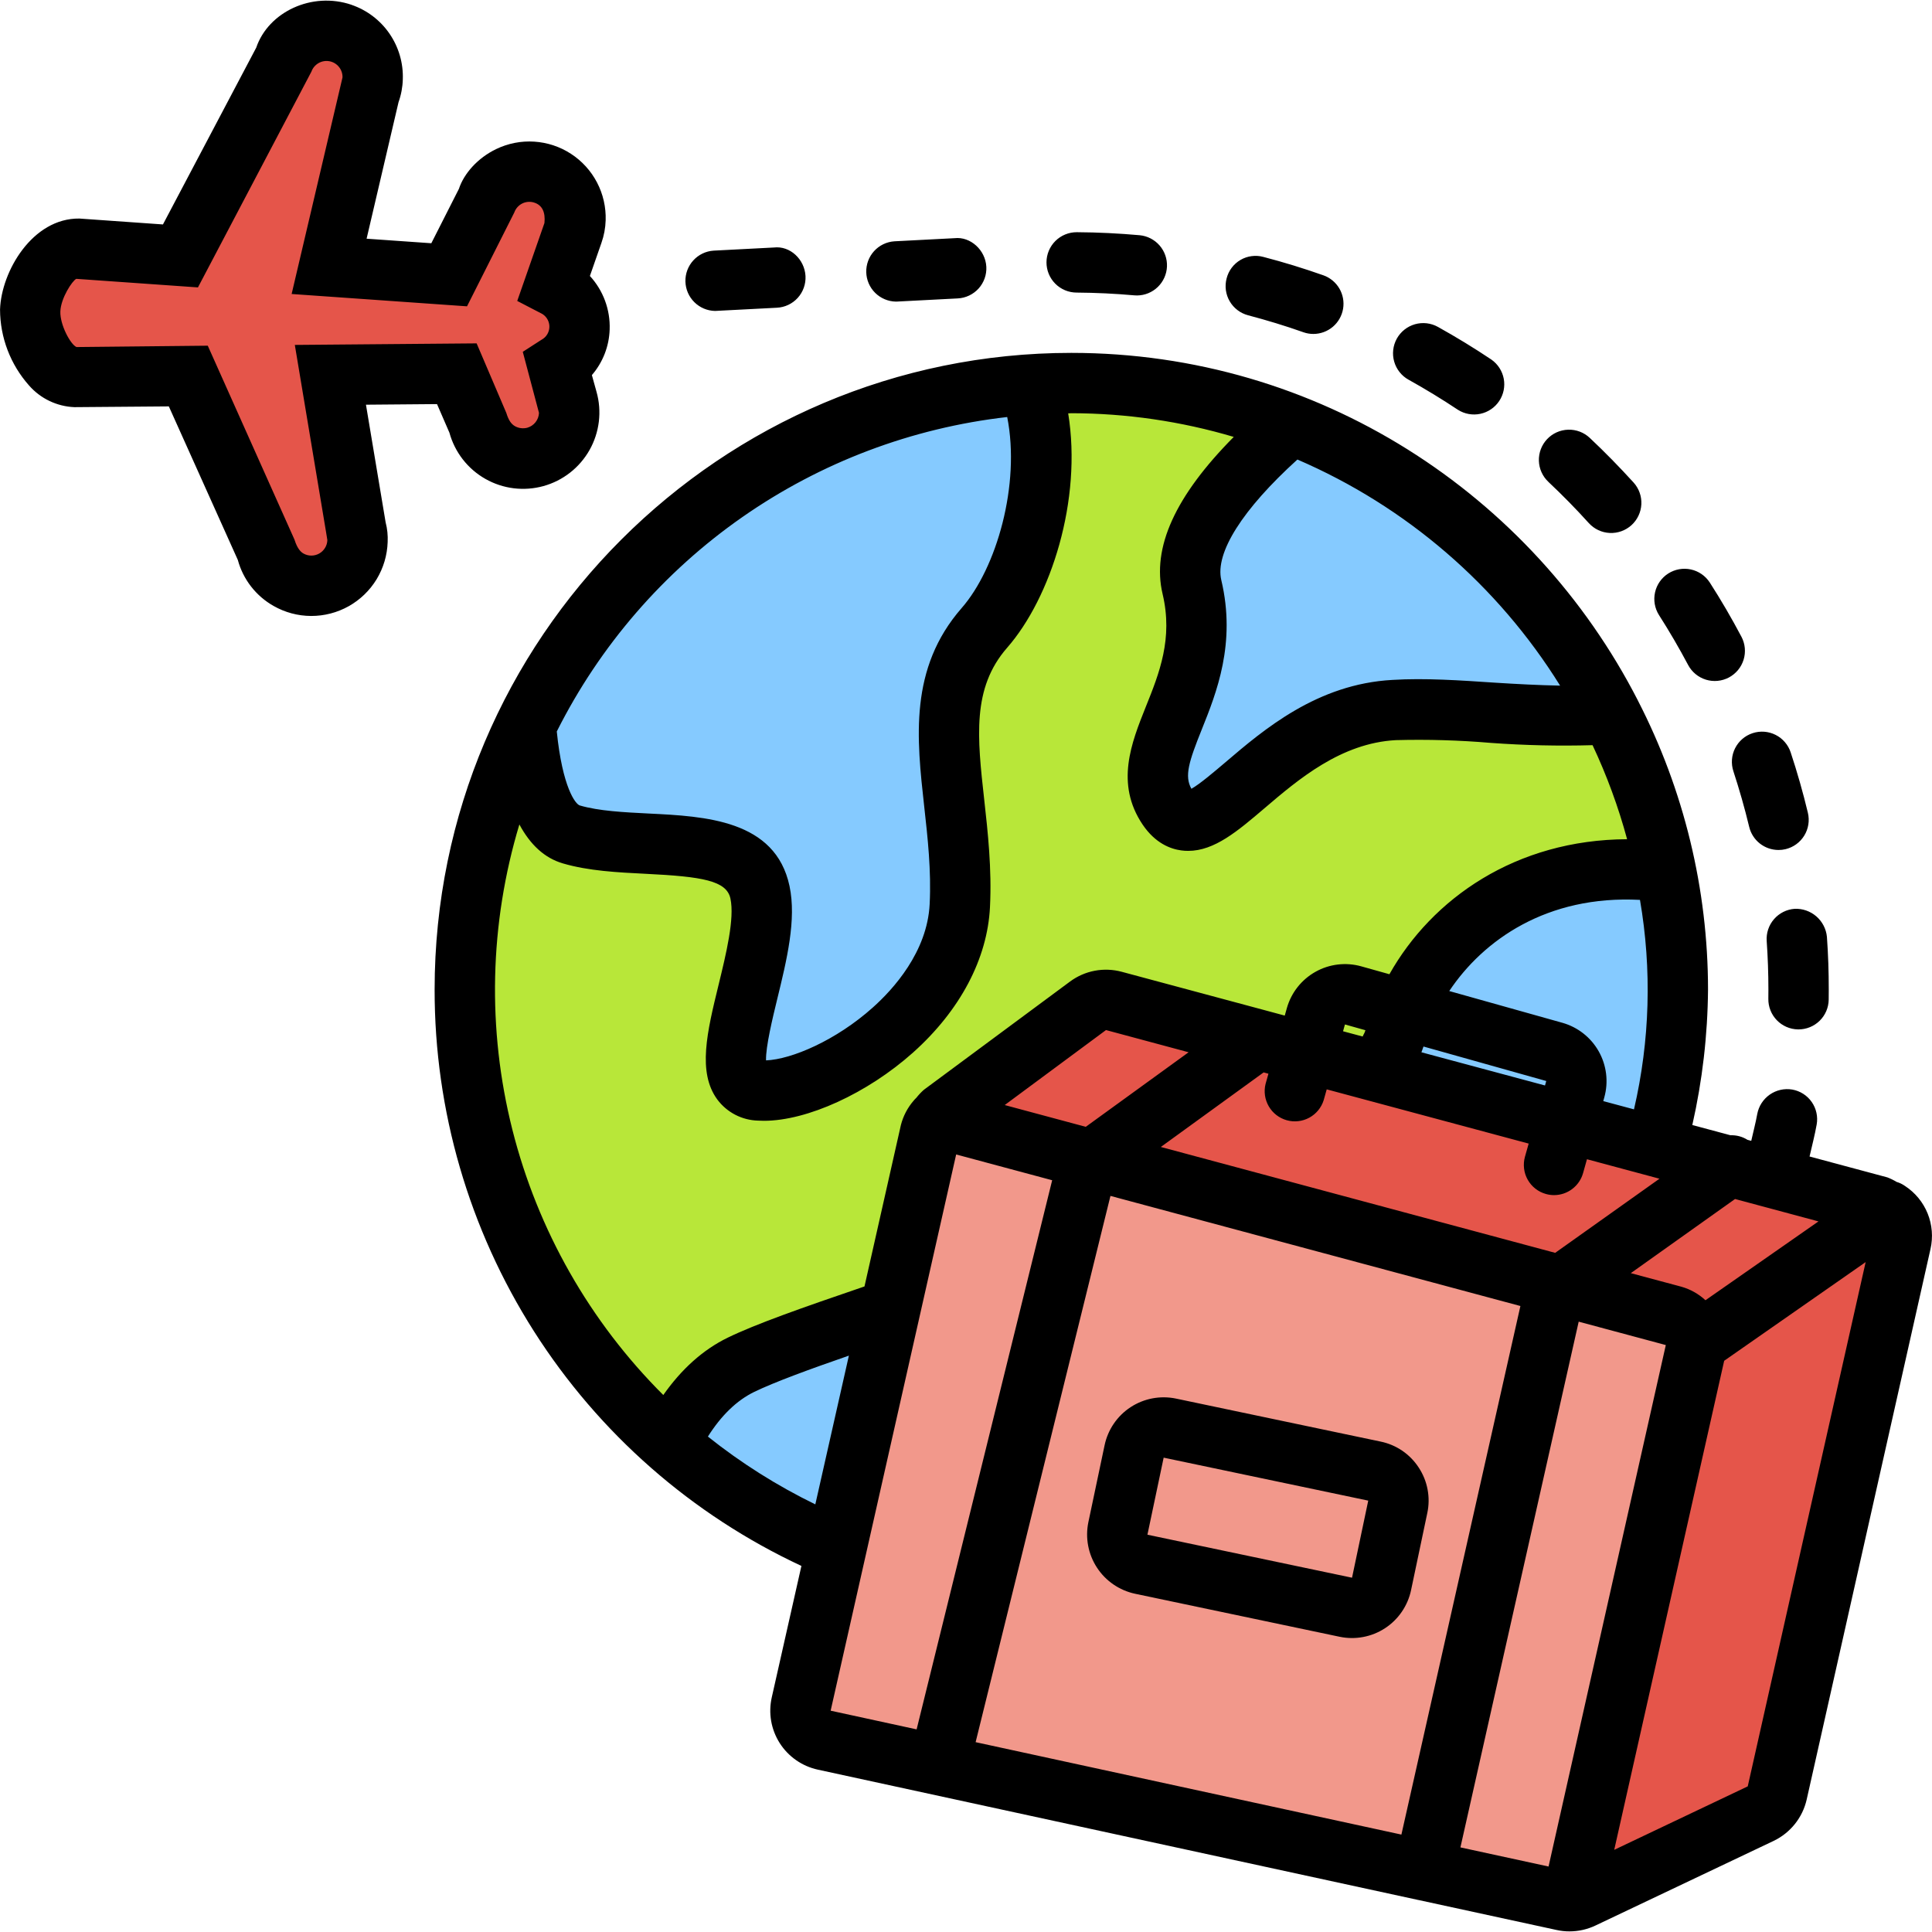 <svg width="100" height="100" viewBox="0 0 100 100" fill="none" xmlns="http://www.w3.org/2000/svg">
<g clip-path="url(#clip0_503_14)">
<path d="M86.856 51.222C86.856 57.432 85.015 63.504 81.564 68.668C78.114 73.832 73.209 77.857 67.471 80.234C61.733 82.611 55.419 83.233 49.328 82.021C43.236 80.809 37.641 77.818 33.249 73.427C28.857 69.035 25.866 63.44 24.655 57.348C23.443 51.257 24.065 44.943 26.442 39.204C28.818 33.466 32.843 28.562 38.008 25.111C43.172 21.661 49.243 19.819 55.454 19.819C63.782 19.819 71.77 23.128 77.659 29.017C83.548 34.906 86.856 42.893 86.856 51.222Z" fill="#B8E739"/>
<path d="M53.322 19.927C54.772 24.092 53.329 29.777 50.954 32.493C47.556 36.38 49.963 41.208 49.68 46.871C49.397 52.535 42.459 56.641 39.333 56.445C36.207 56.25 40.051 49.561 39.333 46.181C38.614 42.801 33.034 44.205 29.565 43.19C28.049 42.746 27.428 40.245 27.207 37.569C29.616 32.585 33.301 28.328 37.888 25.229C42.474 22.131 47.8 20.301 53.322 19.927ZM83.418 36.983C79.912 30.116 74.007 24.776 66.824 21.975C63.831 24.541 61.068 27.724 61.698 30.381C62.99 35.827 58.459 38.866 60.441 41.807C62.423 44.748 65.624 37.101 72.165 36.748C75.606 36.561 79.832 37.31 83.418 36.983ZM72.165 53.795C70.155 61.428 44.441 67.686 38.349 70.647C36.681 71.458 35.504 72.962 34.656 74.706C39.574 79.069 45.739 81.776 52.279 82.447C58.819 83.118 65.404 81.717 71.106 78.443C76.807 75.168 81.335 70.186 84.052 64.199C86.769 58.212 87.536 51.523 86.246 45.077C78.401 44.043 73.403 49.097 72.165 53.795Z" fill="#85CAFF"/>
<path d="M17.68 1.712C17.976 1.815 18.249 1.976 18.483 2.185C18.718 2.394 18.908 2.647 19.045 2.93C19.181 3.212 19.26 3.519 19.278 3.833C19.295 4.146 19.251 4.46 19.147 4.756L17.026 13.776L23.242 14.213L25.137 10.474C25.346 9.876 25.784 9.385 26.354 9.11C26.925 8.834 27.582 8.797 28.18 9.006C28.778 9.215 29.269 9.653 29.544 10.223C29.82 10.794 29.857 11.451 29.648 12.049L28.687 14.805C29.089 15.008 29.425 15.322 29.656 15.71C29.886 16.097 30.002 16.542 29.989 16.992C29.972 17.376 29.86 17.75 29.664 18.081C29.468 18.412 29.194 18.69 28.866 18.89L29.366 20.695C29.452 20.998 29.477 21.316 29.44 21.628C29.403 21.941 29.304 22.244 29.15 22.518C28.995 22.793 28.788 23.034 28.54 23.228C28.293 23.422 28.009 23.566 27.705 23.65C27.401 23.734 27.084 23.757 26.772 23.718C26.459 23.679 26.157 23.579 25.884 23.423C25.61 23.267 25.37 23.059 25.177 22.809C24.985 22.56 24.843 22.276 24.761 21.972L23.634 19.336L17.091 19.392L18.41 27.286C18.496 27.589 18.521 27.906 18.484 28.219C18.447 28.532 18.348 28.834 18.194 29.108C18.039 29.383 17.832 29.624 17.584 29.819C17.336 30.013 17.052 30.156 16.749 30.24C16.445 30.324 16.128 30.348 15.816 30.309C15.503 30.27 15.201 30.169 14.928 30.014C14.654 29.858 14.414 29.649 14.221 29.4C14.028 29.151 13.887 28.866 13.805 28.562L9.734 19.454L3.828 19.505C2.507 19.461 1.505 17.38 1.548 16.061C1.592 14.741 2.724 12.82 4.045 12.863L9.328 13.234L14.635 3.181C14.739 2.885 14.899 2.612 15.108 2.377C15.317 2.143 15.57 1.952 15.853 1.816C16.136 1.679 16.442 1.6 16.756 1.582C17.069 1.564 17.383 1.608 17.68 1.712ZM42.66 90.081L80.915 98.387C81.253 98.46 81.605 98.419 81.917 98.271L91.148 93.884C91.362 93.782 91.55 93.633 91.698 93.448C91.846 93.263 91.95 93.047 92.002 92.816L98.415 64.303C98.503 63.909 98.436 63.497 98.227 63.152C98.019 62.806 97.685 62.555 97.295 62.451L57.653 51.809C57.426 51.748 57.188 51.74 56.957 51.784C56.726 51.828 56.508 51.923 56.319 52.063L48.75 57.664C48.449 57.887 48.238 58.211 48.155 58.576L41.468 88.21C41.422 88.411 41.417 88.619 41.453 88.822C41.488 89.025 41.564 89.22 41.675 89.394C41.785 89.567 41.93 89.718 42.099 89.836C42.268 89.954 42.459 90.037 42.661 90.081H42.66Z" fill="#E5554A"/>
<path d="M87.761 69.966L81.381 98.333C81.23 98.375 81.073 98.393 80.915 98.387L42.661 90.08C42.459 90.037 42.269 89.953 42.099 89.835C41.93 89.718 41.786 89.567 41.675 89.393C41.564 89.219 41.489 89.025 41.453 88.822C41.418 88.619 41.423 88.411 41.468 88.209L48.156 58.576C48.222 58.317 48.355 58.08 48.541 57.887L86.642 68.115C87.031 68.219 87.365 68.47 87.574 68.816C87.782 69.161 87.85 69.573 87.761 69.966Z" fill="#F2988B"/>
<path d="M98.606 61.388C98.472 61.293 98.323 61.221 98.166 61.174C98.014 61.082 97.854 61.004 97.689 60.941L93.662 59.86C93.787 59.308 93.932 58.765 94.031 58.204C94.067 58.002 94.062 57.795 94.018 57.595C93.974 57.394 93.891 57.205 93.773 57.037C93.656 56.868 93.506 56.725 93.333 56.615C93.16 56.505 92.967 56.43 92.765 56.395C92.357 56.327 91.939 56.421 91.601 56.658C91.263 56.895 91.031 57.255 90.955 57.661C90.871 58.13 90.747 58.586 90.644 59.05L90.449 58.997C90.186 58.831 89.879 58.749 89.569 58.761L87.594 58.231C88.115 55.93 88.387 53.58 88.407 51.221C88.405 46.019 87.162 40.892 84.781 36.267C84.778 36.261 84.776 36.255 84.773 36.249C79.307 25.59 68.23 18.265 55.452 18.265C37.28 18.265 22.496 33.05 22.496 51.221C22.49 57.485 24.274 63.621 27.637 68.906C31.001 74.191 35.804 78.405 41.481 81.052L39.947 87.853C39.856 88.255 39.845 88.671 39.915 89.078C39.986 89.484 40.136 89.873 40.357 90.221C40.579 90.569 40.867 90.869 41.205 91.105C41.543 91.341 41.925 91.508 42.328 91.596L73.365 98.333C73.37 98.334 73.374 98.337 73.378 98.338C73.388 98.341 73.398 98.34 73.406 98.341L80.575 99.897C80.791 99.945 81.012 99.969 81.234 99.968C81.699 99.969 82.159 99.865 82.579 99.666L91.808 95.282C92.234 95.077 92.609 94.778 92.904 94.409C93.2 94.039 93.408 93.607 93.513 93.146L99.922 64.648C100.061 64.036 100.01 63.395 99.775 62.812C99.54 62.23 99.132 61.733 98.606 61.388ZM89.806 62.06L91.404 62.49L91.407 62.491H91.411L94.124 63.22L88.275 67.3C87.923 66.974 87.499 66.735 87.038 66.603L84.41 65.898L89.806 62.06ZM85.375 60.871H85.377L85.894 61.01L80.496 64.847L60.084 59.367L65.405 55.508L65.654 55.575L65.505 56.105C65.408 56.499 65.468 56.916 65.673 57.266C65.877 57.617 66.21 57.874 66.601 57.983C66.992 58.093 67.41 58.046 67.767 57.852C68.124 57.659 68.391 57.334 68.513 56.947L68.671 56.385L79.124 59.192L78.931 59.875C78.876 60.073 78.86 60.279 78.885 60.483C78.909 60.687 78.973 60.884 79.074 61.062C79.175 61.241 79.309 61.398 79.471 61.525C79.632 61.652 79.817 61.745 80.015 61.8C80.152 61.839 80.293 61.859 80.436 61.859C80.776 61.859 81.108 61.747 81.379 61.541C81.651 61.335 81.848 61.046 81.94 60.718L82.141 60.002L85.373 60.87L85.375 60.871ZM56.199 58.324L52.004 57.197L57.246 53.316L61.522 54.465L56.199 58.324ZM69.516 53.378L69.614 53.026L70.675 53.324C70.668 53.349 70.655 53.373 70.648 53.398C70.626 53.479 70.562 53.567 70.531 53.65L69.516 53.378ZM73.572 54.466C73.601 54.376 73.645 54.286 73.67 54.195C73.672 54.187 73.677 54.177 73.68 54.168L80.034 55.953L79.969 56.184L73.572 54.466ZM84.885 46.578C85.506 50.177 85.401 53.863 84.575 57.42L82.985 56.993L83.041 56.791C83.261 55.994 83.157 55.142 82.751 54.42C82.345 53.699 81.671 53.168 80.875 52.941L75.013 51.296C76.769 48.666 80.06 46.325 84.885 46.578ZM80.751 35.488C79.64 35.466 78.505 35.407 77.379 35.335C75.594 35.216 73.757 35.088 72.073 35.192C68.181 35.402 65.423 37.752 63.412 39.469C62.842 39.951 62.1 40.586 61.667 40.827C61.298 40.171 61.533 39.426 62.207 37.748C62.96 35.869 63.992 33.297 63.214 30.026C62.88 28.611 64.319 26.357 67.153 23.785C72.774 26.207 77.519 30.291 80.751 35.488ZM52.133 21.585C52.826 25.091 51.577 29.412 49.778 31.469C47.043 34.599 47.447 38.233 47.837 41.745C48.019 43.377 48.206 45.065 48.119 46.797C47.996 49.277 46.223 51.215 45.177 52.148C43.278 53.848 40.976 54.833 39.65 54.885C39.627 54.186 39.996 52.67 40.229 51.712C40.723 49.689 41.234 47.596 40.865 45.861C40.136 42.434 36.498 42.251 33.575 42.108C32.306 42.044 30.994 41.98 30.01 41.69C29.785 41.626 29.112 40.755 28.819 37.862C31.046 33.425 34.344 29.613 38.414 26.771C42.485 23.929 47.2 22.147 52.133 21.585ZM34.332 72.206C30.532 68.419 27.832 63.672 26.52 58.471C25.208 53.27 25.334 47.81 26.883 42.674C27.449 43.725 28.187 44.413 29.132 44.689C30.469 45.082 31.97 45.155 33.42 45.228C36.354 45.372 37.611 45.582 37.807 46.51C38.029 47.547 37.585 49.366 37.194 50.973C36.601 53.402 36.09 55.501 37.13 56.913C37.376 57.243 37.694 57.512 38.059 57.701C38.424 57.889 38.827 57.993 39.238 58.003C39.339 58.009 39.441 58.012 39.545 58.012C41.775 58.012 44.89 56.596 47.26 54.479C49.693 52.303 51.108 49.631 51.241 46.952C51.34 44.966 51.13 43.072 50.944 41.4C50.584 38.169 50.299 35.618 52.131 33.525C54.396 30.934 56.019 25.881 55.289 21.396C55.344 21.396 55.398 21.388 55.453 21.388C58.299 21.392 61.13 21.805 63.859 22.614C60.832 25.668 59.606 28.346 60.176 30.745C60.723 33.051 60.005 34.848 59.306 36.585C58.562 38.446 57.714 40.56 59.142 42.68C59.798 43.651 60.587 43.944 61.14 44.017C61.26 44.034 61.381 44.042 61.503 44.041C62.861 44.041 64.063 43.016 65.439 41.844C67.205 40.337 69.405 38.464 72.245 38.309C73.891 38.265 75.538 38.313 77.178 38.453C78.926 38.58 80.679 38.619 82.431 38.57C83.168 40.137 83.767 41.766 84.219 43.438C78.457 43.462 74.12 46.512 71.916 50.426L70.46 50.018C69.662 49.794 68.808 49.896 68.086 50.302C67.364 50.708 66.832 51.383 66.607 52.181L66.499 52.567L65.412 52.274C65.384 52.268 65.359 52.256 65.33 52.252L58.062 50.3C57.607 50.177 57.129 50.158 56.666 50.245C56.203 50.332 55.765 50.523 55.386 50.804L47.82 56.407C47.678 56.533 47.547 56.672 47.43 56.821C47.378 56.87 47.329 56.921 47.285 56.976C46.973 57.338 46.75 57.766 46.631 58.228L44.746 66.586C41.462 67.707 39.116 68.534 37.67 69.236C36.385 69.861 35.273 70.867 34.332 72.206ZM42.201 77.866C40.224 76.904 38.36 75.727 36.641 74.357C37.329 73.268 38.129 72.488 39.036 72.046C40.095 71.532 41.928 70.864 43.938 70.167L42.201 77.866ZM42.994 88.545L49.491 59.755L54.46 61.089L47.444 89.512L42.994 88.545ZM72.536 94.958L50.498 90.174L57.477 61.9L78.696 67.599L72.536 94.958ZM80.153 96.611L75.591 95.621L81.713 68.409L86.222 69.62L80.153 96.611ZM90.463 92.462L83.552 95.747L89.243 70.434L96.566 65.326L90.463 92.462ZM18.942 20.947L22.62 20.916L23.262 22.396C23.4 22.897 23.635 23.367 23.954 23.777C24.273 24.187 24.67 24.531 25.122 24.787C25.574 25.044 26.073 25.209 26.588 25.273C27.104 25.336 27.628 25.298 28.129 25.159C28.63 25.02 29.098 24.784 29.508 24.463C29.917 24.143 30.259 23.745 30.515 23.292C30.77 22.839 30.933 22.341 30.996 21.825C31.058 21.308 31.018 20.785 30.877 20.285L30.636 19.415C31.204 18.755 31.529 17.921 31.556 17.051C31.592 16.03 31.224 15.036 30.533 14.284L31.129 12.575C31.263 12.197 31.337 11.801 31.349 11.4C31.37 10.722 31.217 10.048 30.902 9.446C30.588 8.844 30.124 8.333 29.554 7.962C28.985 7.591 28.329 7.374 27.651 7.331C26.973 7.287 26.296 7.42 25.684 7.715C24.732 8.172 24.016 8.975 23.752 9.777L22.325 12.59L18.975 12.355L20.628 5.289C20.763 4.911 20.838 4.513 20.849 4.112C20.88 3.27 20.639 2.441 20.163 1.746C19.686 1.051 19 0.528 18.203 0.253L18.2 0.25C16.14 -0.455 13.887 0.625 13.263 2.465L8.434 11.617L4.109 11.312C1.68 11.282 0.067 14.049 0.002 16.02C0.006 17.471 0.541 18.871 1.506 19.955C1.801 20.291 2.161 20.564 2.564 20.756C2.968 20.948 3.406 21.057 3.853 21.074L8.739 21.035L12.31 28.983C12.445 29.483 12.679 29.951 12.997 30.36C13.316 30.769 13.712 31.111 14.163 31.365C14.755 31.702 15.423 31.88 16.104 31.882C16.784 31.884 17.454 31.71 18.048 31.378C18.641 31.045 19.139 30.565 19.493 29.983C19.846 29.401 20.043 28.738 20.065 28.058C20.082 27.714 20.047 27.369 19.96 27.036L18.942 20.947ZM16.878 27.548L16.944 27.957C16.939 28.1 16.898 28.238 16.823 28.36C16.749 28.482 16.645 28.582 16.52 28.652C16.396 28.721 16.256 28.758 16.113 28.757C15.971 28.757 15.831 28.72 15.707 28.65C15.597 28.586 15.4 28.439 15.242 27.93L10.754 17.893L3.959 17.963C3.651 17.832 3.1 16.813 3.124 16.123C3.146 15.431 3.746 14.525 3.949 14.433L10.246 14.876L16.12 3.706C16.186 3.52 16.317 3.364 16.488 3.266C16.659 3.168 16.859 3.134 17.053 3.17C17.247 3.207 17.422 3.311 17.545 3.465C17.669 3.618 17.734 3.811 17.728 4.008L15.095 15.217L24.173 15.855L26.62 10.998C26.656 10.895 26.712 10.801 26.785 10.72C26.857 10.639 26.945 10.574 27.043 10.527C27.141 10.48 27.248 10.453 27.356 10.448C27.465 10.442 27.573 10.458 27.675 10.495C28.071 10.631 28.237 10.995 28.18 11.544L26.772 15.577L27.973 16.2C28.106 16.257 28.22 16.352 28.302 16.472C28.384 16.592 28.43 16.732 28.436 16.877C28.441 17.023 28.406 17.166 28.333 17.292C28.26 17.418 28.153 17.52 28.025 17.588L27.059 18.21L27.898 21.371C27.891 21.547 27.828 21.715 27.719 21.854C27.61 21.992 27.46 22.092 27.291 22.14C27.079 22.195 26.854 22.168 26.661 22.063C26.47 21.954 26.331 21.777 26.205 21.368L24.67 17.773L15.26 17.853L16.878 27.548ZM73.434 75.963C73.211 75.619 72.921 75.322 72.583 75.091C72.244 74.86 71.862 74.698 71.46 74.616L60.871 72.391C60.06 72.222 59.215 72.381 58.521 72.834C57.828 73.287 57.343 73.997 57.173 74.808L56.333 78.792C56.166 79.603 56.326 80.447 56.779 81.14C57.232 81.833 57.94 82.319 58.75 82.492L69.34 84.719C70.15 84.888 70.996 84.729 71.689 84.276C72.382 83.823 72.867 83.113 73.037 82.302L73.877 78.312C73.963 77.91 73.967 77.496 73.891 77.093C73.815 76.69 73.66 76.306 73.434 75.963ZM69.981 81.662L59.391 79.436L60.231 75.448L70.82 77.672L69.981 81.662ZM93.576 42.07C93.672 42.473 93.605 42.898 93.388 43.251C93.171 43.604 92.823 43.856 92.42 43.953C92.301 43.982 92.179 43.996 92.057 43.995C91.706 43.995 91.365 43.877 91.089 43.66C90.813 43.442 90.619 43.138 90.537 42.796C90.303 41.82 90.028 40.863 89.72 39.919C89.656 39.725 89.631 39.519 89.646 39.315C89.661 39.111 89.716 38.911 89.809 38.728C89.901 38.545 90.029 38.382 90.184 38.248C90.339 38.114 90.519 38.013 90.714 37.949C90.909 37.884 91.114 37.859 91.319 37.874C91.523 37.89 91.723 37.945 91.906 38.038C92.089 38.13 92.252 38.257 92.385 38.413C92.519 38.568 92.621 38.748 92.685 38.943C93.024 39.966 93.321 41.008 93.576 42.07ZM90.135 32.954C90.329 33.32 90.37 33.748 90.249 34.144C90.127 34.54 89.854 34.871 89.488 35.066C89.122 35.26 88.694 35.301 88.299 35.18C87.903 35.058 87.571 34.785 87.377 34.419C86.907 33.534 86.403 32.671 85.867 31.832C85.647 31.483 85.575 31.062 85.665 30.66C85.754 30.258 85.999 29.908 86.346 29.686C86.693 29.464 87.114 29.388 87.516 29.474C87.919 29.561 88.271 29.803 88.496 30.148C89.082 31.06 89.628 31.996 90.135 32.955V32.954ZM91.529 51.693L91.532 51.22C91.532 50.375 91.502 49.538 91.444 48.709C91.415 48.295 91.551 47.888 91.823 47.575C92.094 47.262 92.479 47.069 92.893 47.04C93.303 47.023 93.705 47.164 94.015 47.433C94.325 47.703 94.521 48.081 94.561 48.489C94.626 49.392 94.657 50.302 94.656 51.22L94.653 51.747C94.646 52.157 94.478 52.547 94.186 52.834C93.893 53.121 93.5 53.282 93.091 53.282H93.063C92.649 53.275 92.255 53.103 91.967 52.805C91.68 52.507 91.522 52.108 91.529 51.694V51.693ZM64.602 16.319C64.403 16.267 64.217 16.176 64.054 16.052C63.891 15.928 63.753 15.773 63.65 15.596C63.546 15.419 63.479 15.223 63.451 15.02C63.424 14.817 63.436 14.61 63.489 14.412C63.539 14.212 63.628 14.025 63.752 13.86C63.875 13.696 64.03 13.558 64.208 13.454C64.385 13.35 64.582 13.283 64.786 13.257C64.99 13.23 65.197 13.244 65.395 13.299C66.45 13.573 67.485 13.893 68.501 14.251C68.847 14.374 69.139 14.616 69.325 14.933C69.511 15.25 69.579 15.623 69.517 15.986C69.455 16.349 69.267 16.678 68.987 16.915C68.706 17.153 68.35 17.284 67.982 17.285C67.805 17.286 67.63 17.256 67.464 17.197C66.527 16.865 65.572 16.575 64.602 16.319ZM55.724 15.144C55.309 15.143 54.912 14.977 54.62 14.683C54.328 14.389 54.165 13.991 54.166 13.577C54.167 13.163 54.333 12.766 54.627 12.473C54.921 12.181 55.319 12.018 55.733 12.019H55.742C56.834 12.025 57.917 12.08 58.988 12.175C59.387 12.213 59.756 12.403 60.019 12.704C60.282 13.007 60.419 13.398 60.402 13.798C60.385 14.198 60.214 14.576 59.926 14.855C59.638 15.133 59.255 15.29 58.854 15.293C58.805 15.293 58.76 15.29 58.714 15.287C57.728 15.199 56.731 15.151 55.724 15.144ZM46.371 15.611C45.969 15.604 45.584 15.441 45.298 15.158C45.012 14.874 44.847 14.491 44.837 14.088C44.827 13.686 44.972 13.295 45.243 12.997C45.514 12.699 45.89 12.517 46.292 12.49L49.411 12.328C50.232 12.236 51.007 12.944 51.052 13.808C51.063 14.012 51.033 14.217 50.964 14.411C50.895 14.604 50.789 14.781 50.652 14.934C50.514 15.086 50.348 15.209 50.163 15.297C49.978 15.385 49.777 15.436 49.572 15.446L46.453 15.608C46.426 15.61 46.399 15.611 46.371 15.611ZM37.012 16.094C36.609 16.087 36.225 15.924 35.939 15.64C35.653 15.357 35.488 14.974 35.477 14.571C35.467 14.168 35.613 13.777 35.884 13.48C36.155 13.182 36.531 13 36.932 12.973L40.052 12.811C40.9 12.71 41.646 13.427 41.693 14.287C41.703 14.492 41.674 14.697 41.605 14.891C41.537 15.084 41.431 15.262 41.293 15.415C41.156 15.567 40.99 15.691 40.804 15.779C40.619 15.867 40.418 15.918 40.213 15.928L37.094 16.09C37.066 16.093 37.039 16.094 37.012 16.094ZM80.144 24.941C79.842 24.657 79.665 24.265 79.652 23.851C79.64 23.436 79.792 23.034 80.076 22.732C80.36 22.43 80.752 22.253 81.167 22.241C81.581 22.228 81.983 22.38 82.285 22.664C83.072 23.403 83.828 24.178 84.558 24.98C84.834 25.288 84.977 25.692 84.956 26.105C84.934 26.518 84.75 26.906 84.444 27.183C84.137 27.461 83.733 27.606 83.32 27.586C82.907 27.567 82.519 27.384 82.24 27.079C81.571 26.338 80.869 25.624 80.143 24.941H80.144ZM72.907 19.654C72.727 19.555 72.569 19.42 72.442 19.259C72.314 19.099 72.219 18.914 72.163 18.717C72.106 18.519 72.089 18.312 72.113 18.108C72.136 17.904 72.2 17.707 72.299 17.527C72.399 17.348 72.533 17.19 72.694 17.062C72.855 16.934 73.04 16.84 73.237 16.783C73.434 16.727 73.641 16.71 73.845 16.733C74.049 16.757 74.247 16.82 74.426 16.92C75.375 17.448 76.299 18.012 77.196 18.613C77.53 18.848 77.758 19.203 77.834 19.604C77.909 20.005 77.824 20.419 77.598 20.758C77.372 21.097 77.022 21.334 76.623 21.419C76.224 21.504 75.808 21.43 75.464 21.212C74.634 20.66 73.781 20.14 72.906 19.653L72.907 19.654Z" fill="black"/>
</g>
<defs>
<clipPath id="clip0_503_14">
<rect width="100" height="100" fill="white"/>
</clipPath>
</defs>
</svg>
